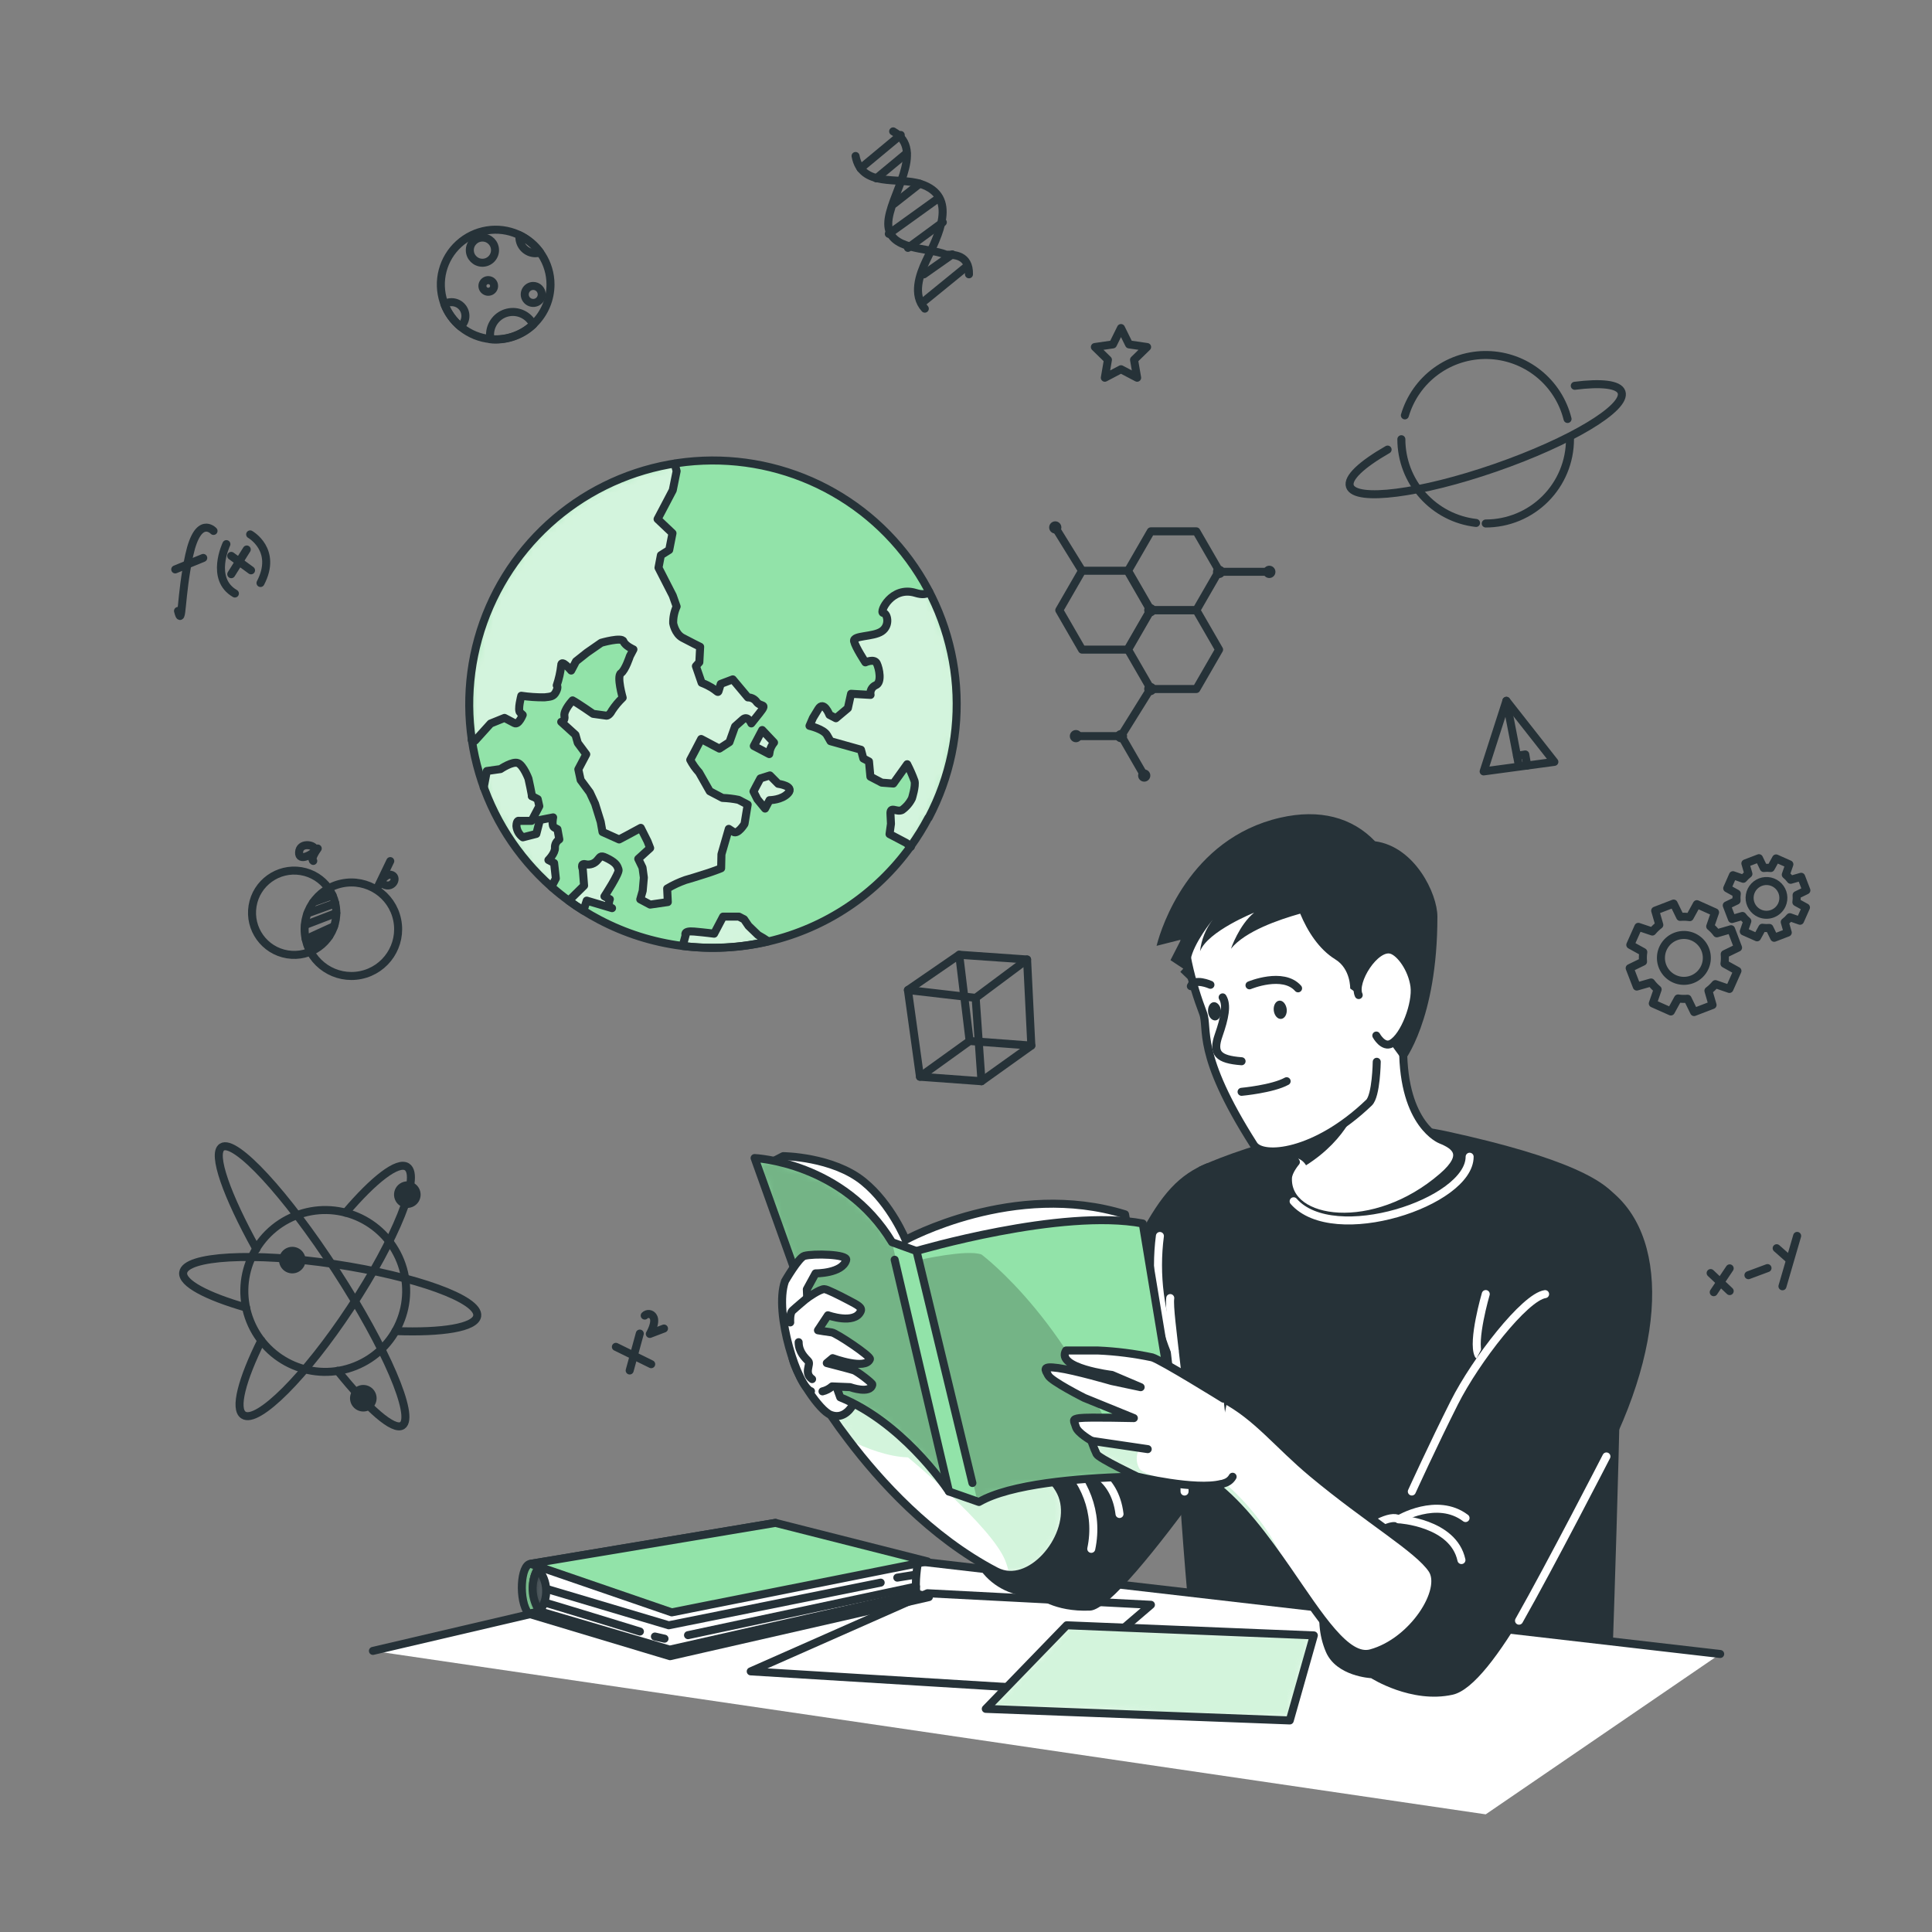 <svg width="241" height="241" viewBox="0 0 241 241" fill="none" xmlns="http://www.w3.org/2000/svg">
<rect x="0" y="0" width="241" height="241" fill="#808080" stroke="none"/>
<path d="M22.206 76.209C22.774 78.465 22.495 74.315 23.608 69.244C24.722 64.174 26.635 66.227 26.635 66.227" stroke="#263238" stroke-linecap="round" stroke-linejoin="round"/>
<path d="M21.859 71.028L25.353 69.596" stroke="#263238" stroke-linecap="round" stroke-linejoin="round"/>
<path d="M28.24 67.875C28.24 67.875 26.153 72.213 29.301 74.035" stroke="#263238" stroke-linecap="round" stroke-linejoin="round"/>
<path d="M31.205 66.661C31.205 66.661 34.656 68.589 32.496 72.724" stroke="#263238" stroke-linecap="round" stroke-linejoin="round"/>
<path d="M28.843 69.341L31.315 71.143" stroke="#263238" stroke-linecap="round" stroke-linejoin="round"/>
<path d="M30.78 68.545L28.848 71.625" stroke="#263238" stroke-linecap="round" stroke-linejoin="round"/>
<path d="M41.884 114.708C42.355 111.842 40.413 109.138 37.547 108.667C34.681 108.197 31.976 110.139 31.506 113.005C31.036 115.871 32.978 118.575 35.843 119.046C38.709 119.516 41.414 117.574 41.884 114.708Z" stroke="#263238" stroke-linecap="round" stroke-linejoin="round"/>
<path d="M45.004 121.627C48.159 120.98 50.192 117.897 49.545 114.742C48.898 111.586 45.816 109.553 42.66 110.2C39.505 110.847 37.471 113.93 38.119 117.085C38.766 120.24 41.848 122.274 45.004 121.627Z" stroke="#263238" stroke-linecap="round" stroke-linejoin="round"/>
<path d="M41.486 111.684L39.066 112.547" stroke="#263238" stroke-linecap="round" stroke-linejoin="round"/>
<path d="M41.823 112.682L38.343 113.94" stroke="#263238" stroke-linecap="round" stroke-linejoin="round"/>
<path d="M41.953 113.887L38.068 115.381" stroke="#263238" stroke-linecap="round" stroke-linejoin="round"/>
<path d="M41.678 115.531L38.136 117.15" stroke="#263238" stroke-linecap="round" stroke-linejoin="round"/>
<path d="M41.052 116.793L38.362 117.912" stroke="#263238" stroke-linecap="round" stroke-linejoin="round"/>
<path d="M39.235 105.842C39.085 105.36 37.379 105.062 37.307 106.324C37.234 107.587 39.105 106.536 39.635 105.842C39.635 105.842 38.671 107.139 39.076 107.394" stroke="#263238" stroke-linecap="round" stroke-linejoin="round"/>
<path d="M48.682 107.414L47.169 110.561C47.169 110.561 47.925 108.985 48.735 109.115C49.733 109.293 49.068 110.927 47.862 110.325" stroke="#263238" stroke-linecap="round" stroke-linejoin="round"/>
<path d="M213.386 158.804L215.763 161.051" stroke="#263238" stroke-linecap="round" stroke-linejoin="round"/>
<path d="M215.762 158.217L213.772 161.19" stroke="#263238" stroke-linecap="round" stroke-linejoin="round"/>
<path d="M218.1 159.069L220.481 158.183" stroke="#263238" stroke-linecap="round" stroke-linejoin="round"/>
<path d="M221.624 155.705L223.07 156.983" stroke="#263238" stroke-linecap="round" stroke-linejoin="round"/>
<path d="M224.178 154.168L222.346 160.453" stroke="#263238" stroke-linecap="round" stroke-linejoin="round"/>
<path d="M113.255 123.498L119.652 119.097L128.12 119.69L128.65 130.429L122.433 134.873L114.759 134.314L113.255 123.498Z" stroke="#263238" stroke-linecap="round" stroke-linejoin="round"/>
<path d="M114.759 134.314L120.953 129.855L128.651 130.429" stroke="#263238" stroke-linecap="round" stroke-linejoin="round"/>
<path d="M120.953 129.856L119.652 119.097" stroke="#263238" stroke-linecap="round" stroke-linejoin="round"/>
<path d="M113.255 123.498L121.705 124.476L128.12 119.69" stroke="#263238" stroke-linecap="round" stroke-linejoin="round"/>
<path d="M121.705 124.477L122.433 134.873" stroke="#263238" stroke-linecap="round" stroke-linejoin="round"/>
<path d="M187.908 87.42L185.073 96.226L193.894 95.036L187.908 87.42Z" stroke="#263238" stroke-linecap="round" stroke-linejoin="round"/>
<path d="M187.908 87.42L189.484 95.58" stroke="#263238" stroke-linecap="round" stroke-linejoin="round"/>
<path d="M189.233 94.274L190.265 94.11L190.506 95.494" stroke="#263238" stroke-linecap="round" stroke-linejoin="round"/>
<path d="M76.826 168.006L81.231 170.17" stroke="#263238" stroke-linecap="round" stroke-linejoin="round"/>
<path d="M79.809 166.353L78.547 170.956" stroke="#263238" stroke-linecap="round" stroke-linejoin="round"/>
<path d="M80.422 164.106C80.494 164.032 80.583 163.975 80.681 163.941C80.779 163.906 80.884 163.895 80.987 163.909C81.09 163.923 81.189 163.96 81.275 164.019C81.361 164.077 81.432 164.155 81.482 164.246C81.925 164.94 81.058 166.396 81.058 166.396L82.827 165.721" stroke="#263238" stroke-linecap="round" stroke-linejoin="round"/>
<path d="M111.414 16.388C115.622 18.755 110.802 24.539 110.802 27.913C110.802 31.287 115.622 30.805 118.032 31.769C118.996 31.769 120.924 31.769 120.871 34.217" stroke="#263238" stroke-linecap="round" stroke-linejoin="round"/>
<path d="M106.724 19.458C107.457 23.444 112.026 22.032 114.832 22.943C119.652 24.51 116.977 29.484 115.54 32.492C114.677 34.285 113.819 36.801 115.362 38.502" stroke="#263238" stroke-linecap="round" stroke-linejoin="round"/>
<path d="M107.341 21.006L112.359 16.836" stroke="#263238" stroke-linecap="round" stroke-linejoin="round"/>
<path d="M109.308 22.249L113.087 19.116" stroke="#263238" stroke-linecap="round" stroke-linejoin="round"/>
<path d="M111.53 25.421L114.721 22.914" stroke="#263238" stroke-linecap="round" stroke-linejoin="round"/>
<path d="M110.87 29.171L117.107 24.688" stroke="#263238" stroke-linecap="round" stroke-linejoin="round"/>
<path d="M113.26 30.92L117.608 27.73" stroke="#263238" stroke-linecap="round" stroke-linejoin="round"/>
<path d="M115.111 37.702L120.543 33.277" stroke="#263238" stroke-linecap="round" stroke-linejoin="round"/>
<path d="M115.246 34.222L118.789 31.73" stroke="#263238" stroke-linecap="round" stroke-linejoin="round"/>
<path d="M44.32 170.407C49.496 168.337 52.014 162.463 49.943 157.287C47.873 152.112 41.999 149.594 36.824 151.664C31.648 153.734 29.131 159.608 31.201 164.784C33.271 169.959 39.145 172.477 44.32 170.407Z" stroke="#263238" stroke-linecap="round" stroke-linejoin="round"/>
<path d="M43.11 151.271C46.629 147.14 49.622 144.802 50.774 145.564C52.528 146.716 49.381 154.582 43.746 163.128C38.112 171.674 32.12 177.67 30.366 176.513C29.209 175.756 30.183 172.084 32.593 167.22" stroke="#263238" stroke-linecap="round" stroke-linejoin="round"/>
<path d="M30.694 163.109C25.787 161.696 22.654 160.048 22.852 158.732C23.136 156.65 31.614 156.168 41.741 157.686C51.868 159.204 59.831 162.082 59.527 164.155C59.31 165.601 55.189 166.261 49.333 166.039" stroke="#263238" stroke-linecap="round" stroke-linejoin="round"/>
<path d="M31.981 155.797C28.279 149.116 26.428 143.906 27.681 143.091C29.33 142.026 35.702 148.938 41.915 158.515C48.128 168.093 51.825 176.749 50.181 177.819C49.092 178.523 45.935 175.737 42.122 170.994" stroke="#263238" stroke-linecap="round" stroke-linejoin="round"/>
<path d="M52.196 149.931C52.016 150.205 51.759 150.419 51.458 150.547C51.156 150.676 50.823 150.711 50.501 150.651C50.179 150.59 49.883 150.435 49.648 150.205C49.414 149.976 49.254 149.682 49.187 149.362C49.119 149.041 49.149 148.707 49.271 148.403C49.393 148.099 49.602 147.838 49.873 147.653C50.143 147.468 50.462 147.367 50.79 147.363C51.118 147.36 51.439 147.453 51.714 147.632C51.897 147.751 52.054 147.905 52.178 148.085C52.301 148.265 52.387 148.468 52.432 148.681C52.477 148.895 52.479 149.115 52.438 149.33C52.398 149.544 52.315 149.748 52.196 149.931Z" fill="#263238"/>
<path d="M46.706 175.328C46.526 175.602 46.269 175.816 45.968 175.944C45.666 176.072 45.333 176.108 45.011 176.047C44.689 175.986 44.392 175.831 44.158 175.602C43.925 175.373 43.764 175.079 43.697 174.758C43.629 174.438 43.659 174.104 43.781 173.8C43.903 173.496 44.112 173.235 44.383 173.05C44.653 172.865 44.972 172.764 45.3 172.76C45.628 172.756 45.949 172.85 46.224 173.028C46.407 173.147 46.564 173.301 46.688 173.482C46.811 173.662 46.897 173.864 46.942 174.078C46.987 174.291 46.989 174.512 46.949 174.726C46.908 174.941 46.825 175.145 46.706 175.328Z" fill="#263238"/>
<path d="M37.847 158.096C37.667 158.37 37.41 158.584 37.108 158.713C36.807 158.841 36.474 158.876 36.152 158.816C35.83 158.755 35.533 158.6 35.299 158.37C35.065 158.141 34.905 157.847 34.837 157.527C34.77 157.206 34.8 156.872 34.922 156.568C35.044 156.264 35.253 156.003 35.524 155.818C35.794 155.633 36.113 155.532 36.441 155.528C36.769 155.525 37.09 155.618 37.365 155.797C37.733 156.038 37.991 156.416 38.081 156.847C38.171 157.278 38.087 157.727 37.847 158.096Z" fill="#263238"/>
<path d="M143.554 85.95H149.232L152.071 81.034L149.232 76.117H143.554L140.715 81.034L143.554 85.95Z" stroke="#263238" stroke-linecap="round" stroke-linejoin="round"/>
<path d="M142.73 96.742L139.891 91.826H134.213" stroke="#263238" stroke-linecap="round" stroke-linejoin="round"/>
<path d="M134.974 81.034H140.652L143.491 76.117L140.652 71.196H134.974L132.135 76.117L134.974 81.034Z" stroke="#263238" stroke-linecap="round" stroke-linejoin="round"/>
<path d="M143.554 76.117H149.232L152.071 71.196L149.232 66.28H143.554L140.715 71.196L143.554 76.117Z" stroke="#263238" stroke-linecap="round" stroke-linejoin="round"/>
<path d="M143.491 76.879C143.912 76.879 144.253 76.538 144.253 76.117C144.253 75.697 143.912 75.356 143.491 75.356C143.071 75.356 142.73 75.697 142.73 76.117C142.73 76.538 143.071 76.879 143.491 76.879Z" fill="#263238"/>
<path d="M131.634 66.555C132.055 66.555 132.396 66.214 132.396 65.793C132.396 65.373 132.055 65.031 131.634 65.031C131.214 65.031 130.873 65.373 130.873 65.793C130.873 66.214 131.214 66.555 131.634 66.555Z" fill="#263238"/>
<path d="M141.968 96.742C141.968 96.591 142.013 96.444 142.097 96.319C142.18 96.194 142.299 96.096 142.438 96.038C142.578 95.981 142.731 95.966 142.878 95.995C143.026 96.025 143.162 96.097 143.268 96.204C143.375 96.31 143.447 96.446 143.477 96.594C143.506 96.741 143.491 96.894 143.433 97.034C143.376 97.173 143.278 97.292 143.153 97.375C143.028 97.459 142.88 97.504 142.73 97.504C142.63 97.504 142.531 97.484 142.438 97.446C142.346 97.407 142.262 97.351 142.191 97.281C142.121 97.21 142.065 97.126 142.026 97.034C141.988 96.941 141.968 96.842 141.968 96.742Z" fill="#263238"/>
<path d="M134.213 92.587C134.633 92.587 134.974 92.246 134.974 91.826C134.974 91.405 134.633 91.064 134.213 91.064C133.792 91.064 133.451 91.405 133.451 91.826C133.451 92.246 133.792 92.587 134.213 92.587Z" fill="#263238"/>
<path d="M157.566 71.336C157.566 71.184 157.611 71.036 157.695 70.91C157.78 70.784 157.9 70.685 158.04 70.627C158.18 70.57 158.335 70.555 158.483 70.585C158.632 70.615 158.769 70.688 158.876 70.796C158.983 70.903 159.055 71.04 159.084 71.189C159.113 71.338 159.097 71.493 159.039 71.633C158.98 71.772 158.881 71.892 158.754 71.975C158.628 72.059 158.479 72.103 158.327 72.102C158.227 72.102 158.127 72.082 158.035 72.044C157.942 72.005 157.858 71.949 157.787 71.878C157.716 71.806 157.66 71.722 157.622 71.629C157.584 71.536 157.565 71.436 157.566 71.336Z" fill="#263238"/>
<path d="M139.833 92.587C140.253 92.587 140.594 92.246 140.594 91.826C140.594 91.405 140.253 91.064 139.833 91.064C139.412 91.064 139.071 91.405 139.071 91.826C139.071 92.246 139.412 92.587 139.833 92.587Z" fill="#263238"/>
<path d="M151.309 71.336C151.309 71.184 151.354 71.036 151.438 70.91C151.523 70.784 151.642 70.686 151.782 70.628C151.922 70.57 152.077 70.555 152.225 70.584C152.374 70.614 152.51 70.687 152.618 70.794C152.725 70.901 152.798 71.038 152.827 71.186C152.857 71.335 152.842 71.489 152.784 71.629C152.726 71.769 152.628 71.889 152.501 71.973C152.375 72.057 152.227 72.102 152.076 72.102C151.872 72.102 151.678 72.022 151.534 71.878C151.39 71.734 151.309 71.539 151.309 71.336Z" fill="#263238"/>
<path d="M142.73 85.955C142.729 85.803 142.773 85.654 142.857 85.527C142.941 85.401 143.06 85.302 143.201 85.243C143.341 85.184 143.495 85.169 143.644 85.198C143.794 85.228 143.931 85.301 144.038 85.408C144.145 85.516 144.219 85.653 144.248 85.802C144.277 85.951 144.262 86.106 144.203 86.246C144.145 86.386 144.046 86.506 143.919 86.589C143.792 86.673 143.643 86.718 143.491 86.717C143.29 86.715 143.097 86.635 142.954 86.492C142.812 86.35 142.731 86.157 142.73 85.955Z" fill="#263238"/>
<path d="M152.076 71.326H158.327" stroke="#263238" stroke-linecap="round" stroke-linejoin="round"/>
<path d="M143.491 85.955L139.833 91.826" stroke="#263238" stroke-linecap="round" stroke-linejoin="round"/>
<path d="M134.974 71.196L131.634 65.793" stroke="#263238" stroke-linecap="round" stroke-linejoin="round"/>
<path d="M175.246 51.815C175.9 49.601 177.265 47.665 179.13 46.304C180.995 44.943 183.255 44.233 185.563 44.284C187.871 44.335 190.098 45.144 191.901 46.586C193.703 48.028 194.981 50.023 195.538 52.263" stroke="#263238" stroke-linecap="round" stroke-linejoin="round"/>
<path d="M184.124 65.234C181.559 64.94 179.193 63.714 177.474 61.787C175.756 59.861 174.807 57.37 174.807 54.789" stroke="#263238" stroke-linecap="round" stroke-linejoin="round"/>
<path d="M195.841 54.789C195.841 57.576 194.734 60.249 192.764 62.221C190.794 64.192 188.121 65.3 185.334 65.301" stroke="#263238" stroke-linecap="round" stroke-linejoin="round"/>
<path d="M196.439 48.123C199.726 47.704 201.929 47.93 202.271 48.913C202.951 50.87 195.918 55.088 186.563 58.337C177.207 61.585 169.076 62.626 168.391 60.665C168.03 59.619 169.871 57.927 173.091 56.081" stroke="#263238" stroke-linecap="round" stroke-linejoin="round"/>
<path d="M139.833 40.922L140.84 42.961L143.091 43.288L141.462 44.879L141.848 47.12L139.833 46.06L137.818 47.12L138.204 44.879L136.575 43.288L138.826 42.961L139.833 40.922Z" stroke="#263238" stroke-linecap="round" stroke-linejoin="round"/>
<path d="M68.671 35.489C68.669 37.302 67.949 39.041 66.668 40.323C65.386 41.605 63.648 42.327 61.836 42.329C61.614 42.329 61.397 42.319 61.185 42.3C59.866 42.175 58.611 41.669 57.574 40.845C56.537 40.02 55.762 38.912 55.343 37.655C54.923 36.398 54.878 35.046 55.213 33.764C55.548 32.481 56.248 31.324 57.228 30.432C58.208 29.54 59.426 28.953 60.734 28.74C62.042 28.528 63.384 28.7 64.596 29.235C65.808 29.771 66.838 30.647 67.562 31.758C68.285 32.868 68.67 34.164 68.671 35.489Z" stroke="#263238" stroke-linecap="round" stroke-linejoin="round"/>
<path d="M67.576 36.724C67.577 36.934 67.516 37.139 67.4 37.314C67.284 37.489 67.119 37.626 66.925 37.707C66.731 37.788 66.518 37.809 66.312 37.769C66.106 37.729 65.917 37.628 65.768 37.48C65.619 37.332 65.518 37.143 65.476 36.937C65.435 36.731 65.456 36.518 65.536 36.324C65.616 36.13 65.752 35.964 65.926 35.847C66.101 35.73 66.306 35.668 66.516 35.668C66.796 35.668 67.065 35.779 67.264 35.977C67.463 36.175 67.575 36.443 67.576 36.724Z" stroke="#263238" stroke-linecap="round" stroke-linejoin="round"/>
<path d="M58.057 39.413C58.057 39.664 58.002 39.913 57.895 40.14C57.789 40.367 57.633 40.569 57.44 40.729C56.541 39.987 55.849 39.026 55.43 37.938C55.695 37.775 56.001 37.69 56.312 37.692C56.54 37.689 56.766 37.731 56.978 37.816C57.19 37.901 57.382 38.028 57.544 38.188C57.707 38.348 57.836 38.539 57.924 38.749C58.012 38.959 58.057 39.185 58.057 39.413Z" stroke="#263238" stroke-linecap="round" stroke-linejoin="round"/>
<path d="M66.516 40.488C65.252 41.685 63.577 42.351 61.836 42.348C61.614 42.348 61.397 42.339 61.185 42.319C61.146 42.134 61.127 41.945 61.127 41.755C61.127 41.115 61.344 40.493 61.742 39.991C62.14 39.489 62.696 39.135 63.32 38.989C63.944 38.842 64.599 38.91 65.179 39.182C65.759 39.454 66.23 39.914 66.516 40.488Z" stroke="#263238" stroke-linecap="round" stroke-linejoin="round"/>
<path d="M60.178 32.776C61.045 32.776 61.749 32.072 61.749 31.205C61.749 30.337 61.045 29.633 60.178 29.633C59.31 29.633 58.606 30.337 58.606 31.205C58.606 32.072 59.31 32.776 60.178 32.776Z" stroke="#263238" stroke-linecap="round" stroke-linejoin="round"/>
<path d="M61.633 35.668C61.633 35.812 61.591 35.953 61.511 36.072C61.431 36.192 61.317 36.285 61.184 36.34C61.051 36.395 60.905 36.41 60.764 36.382C60.622 36.354 60.493 36.284 60.391 36.183C60.289 36.081 60.22 35.951 60.192 35.81C60.164 35.669 60.178 35.523 60.233 35.389C60.288 35.257 60.382 35.143 60.501 35.063C60.621 34.983 60.762 34.94 60.906 34.94C61.001 34.94 61.096 34.959 61.184 34.996C61.272 35.032 61.353 35.086 61.42 35.153C61.488 35.221 61.541 35.301 61.578 35.389C61.614 35.478 61.633 35.572 61.633 35.668Z" stroke="#263238" stroke-linecap="round" stroke-linejoin="round"/>
<path d="M67.383 31.499C67.192 31.561 66.992 31.592 66.791 31.59C66.528 31.59 66.267 31.538 66.024 31.438C65.781 31.337 65.56 31.189 65.374 31.003C65.189 30.816 65.041 30.595 64.941 30.352C64.841 30.109 64.79 29.848 64.79 29.585C64.785 29.502 64.785 29.418 64.79 29.334C65.823 29.827 66.715 30.571 67.383 31.499Z" stroke="#263238" stroke-linecap="round" stroke-linejoin="round"/>
<path d="M224.54 114.856L225.277 113.198L224.082 112.542C224.126 112.25 224.134 111.954 224.106 111.66L225.33 111.062L224.679 109.371L223.368 109.747C223.193 109.511 222.989 109.297 222.761 109.11L223.209 107.819L221.551 107.081L220.891 108.277C220.598 108.24 220.302 108.24 220.009 108.277L219.416 107.052L217.719 107.703L218.1 109.009C217.864 109.188 217.648 109.393 217.459 109.621L216.172 109.173L215.454 110.807L216.649 111.467C216.605 111.759 216.597 112.056 216.625 112.349L215.396 112.942L216.047 114.639L217.358 114.258C217.535 114.495 217.738 114.71 217.965 114.899L217.522 116.186L219.18 116.924L219.835 115.728C220.127 115.772 220.423 115.78 220.717 115.752L221.315 116.981L223.007 116.331L222.631 115.02C222.866 114.843 223.079 114.639 223.267 114.412L224.54 114.856ZM219.498 113.93C219.117 113.761 218.795 113.483 218.573 113.131C218.35 112.778 218.237 112.368 218.248 111.952C218.259 111.536 218.393 111.132 218.633 110.791C218.873 110.451 219.209 110.19 219.597 110.04C219.986 109.89 220.411 109.859 220.817 109.951C221.223 110.043 221.593 110.253 221.88 110.554C222.167 110.856 222.358 111.236 222.429 111.647C222.5 112.057 222.448 112.48 222.279 112.86C222.051 113.37 221.631 113.769 221.109 113.97C220.588 114.17 220.009 114.156 219.498 113.93Z" stroke="#263238" stroke-linecap="round" stroke-linejoin="round"/>
<path d="M215.729 123.363L216.731 121.112L215.112 120.216C215.17 119.82 215.179 119.418 215.141 119.02L216.808 118.211L215.936 115.911L214.157 116.427C213.92 116.105 213.643 115.813 213.333 115.56L213.941 113.805L211.67 112.788L210.779 114.408C210.383 114.351 209.982 114.339 209.583 114.374L208.773 112.711L206.47 113.598L206.985 115.372C206.665 115.614 206.374 115.892 206.118 116.201L204.368 115.613L203.365 117.864L204.985 118.76C204.927 119.156 204.918 119.557 204.956 119.955L203.288 120.765L204.175 123.064L205.954 122.553C206.193 122.875 206.47 123.166 206.778 123.421L206.171 125.171L208.426 126.173L209.318 124.549C209.714 124.608 210.115 124.619 210.514 124.583L211.323 126.246L213.627 125.363L213.111 123.585C213.431 123.344 213.723 123.068 213.979 122.761L215.729 123.363ZM208.884 122.105C208.367 121.875 207.93 121.496 207.628 121.016C207.326 120.537 207.172 119.979 207.188 119.413C207.203 118.847 207.386 118.298 207.713 117.835C208.04 117.373 208.497 117.018 209.027 116.816C209.556 116.614 210.133 116.573 210.685 116.698C211.237 116.824 211.74 117.111 212.129 117.522C212.519 117.934 212.777 118.451 212.872 119.01C212.967 119.568 212.895 120.142 212.663 120.659C212.51 121.002 212.291 121.312 212.018 121.571C211.746 121.829 211.425 122.032 211.074 122.166C210.723 122.3 210.349 122.364 209.973 122.353C209.597 122.343 209.227 122.259 208.884 122.105Z" stroke="#263238" stroke-linecap="round" stroke-linejoin="round"/>
<path d="M115.81 101.996C115.15 103.247 114.404 104.452 113.578 105.601C109.296 111.555 103.004 115.758 95.863 117.434C88.723 119.109 81.218 118.144 74.734 114.716C74.064 114.364 73.409 113.988 72.782 113.593C72.155 113.198 71.543 112.793 70.955 112.359C70.242 111.843 69.557 111.294 68.902 110.72C68.86 110.689 68.821 110.653 68.786 110.614C64.515 106.834 61.393 101.929 59.777 96.459C58.161 90.989 58.117 85.174 59.648 79.68C61.18 74.186 64.227 69.233 68.439 65.388C72.652 61.543 77.862 58.961 83.473 57.936C89.084 56.911 94.87 57.485 100.17 59.592C105.47 61.7 110.07 65.255 113.446 69.853C116.821 74.451 118.835 79.906 119.257 85.594C119.68 91.282 118.493 96.974 115.834 102.02L115.81 101.996Z" fill="#92E3A9"/>
<mask id="mask0_61_1102" style="mask-type:luminance" maskUnits="userSpaceOnUse" x="58" y="57" width="62" height="62">
<path d="M115.81 101.996C115.15 103.247 114.404 104.452 113.578 105.601C109.296 111.555 103.004 115.758 95.863 117.434C88.723 119.109 81.218 118.144 74.734 114.716C74.064 114.364 73.409 113.988 72.782 113.593C72.155 113.198 71.543 112.793 70.955 112.359C70.242 111.843 69.557 111.294 68.902 110.72C68.86 110.689 68.821 110.653 68.786 110.614C64.515 106.834 61.393 101.929 59.777 96.459C58.161 90.989 58.117 85.174 59.648 79.68C61.18 74.186 64.227 69.233 68.439 65.388C72.652 61.543 77.862 58.961 83.473 57.936C89.084 56.911 94.87 57.485 100.17 59.592C105.47 61.7 110.07 65.255 113.446 69.853C116.821 74.451 118.835 79.906 119.257 85.594C119.68 91.282 118.493 96.974 115.834 102.02L115.81 101.996Z" fill="white"/>
</mask>
<g mask="url(#mask0_61_1102)">
<g opacity="0.6">
<path d="M115.81 101.996C115.149 103.247 114.404 104.452 113.578 105.601L112.99 105.119L111.978 104.584L110.913 104.025L111.091 102.738L111.033 101.577C110.971 100.415 111.809 101.364 112.479 101.013C113.002 100.639 113.424 100.143 113.708 99.567C113.708 99.567 114.19 98.019 114.031 97.398C113.772 96.681 113.466 95.982 113.116 95.306L111.39 97.716L109.944 97.605L108.575 96.882L108.397 94.978L107.693 94.612L107.399 93.517L103.596 92.452L103.162 91.691C102.728 90.929 100.979 90.539 100.979 90.539L101.408 89.546L102.083 88.437C102.762 87.329 103.466 89.17 103.466 89.17L104.271 89.589L105.765 88.336L106.16 86.538L108.594 86.678C108.547 86.435 108.584 86.182 108.7 85.963C108.815 85.744 109.003 85.571 109.231 85.473C110.04 85.155 109.684 83.395 109.375 82.745C109.067 82.094 107.929 82.62 107.929 82.62C107.929 82.62 106.69 80.735 106.522 79.983C106.353 79.231 108.884 79.501 109.968 78.744C111.053 77.987 110.681 76.484 110.151 76.45C109.621 76.416 111.188 73.028 114.2 73.958C115.039 74.218 115.569 74.127 115.897 73.838C118.157 78.189 119.33 83.024 119.314 87.927C119.299 92.831 118.097 97.658 115.81 101.996Z" fill="white"/>
<path d="M94.732 88.958L93.701 90.254C93.701 90.254 93.262 89.208 92.635 89.772L91.671 90.63L90.973 92.587L89.719 93.397L88.953 92.997L88.23 92.611L87.444 92.197L86.692 93.643L86.08 94.8C86.379 95.368 86.75 95.894 87.184 96.366L88.514 98.713L90.134 99.533C90.809 99.558 91.482 99.638 92.144 99.774L93.257 100.357L92.862 102.767C92.862 102.767 92.023 104.131 91.464 103.755L90.9 103.384L89.984 106.556L89.946 108.3C89.946 108.3 89.401 108.527 88.852 108.71C88.302 108.893 88.649 108.797 87.497 109.154C86.345 109.51 86.437 109.496 85.502 109.761C84.705 110.04 83.938 110.398 83.212 110.831L83.294 112.508L81.092 112.831L79.858 112.176L80.161 111.115L80.306 109.457L80.137 108.219L79.607 107.124L81.092 105.78L80.764 104.936L79.92 103.259L78.137 104.223L77.221 104.705L75.148 103.774L74.922 102.516L74.228 100.256L73.582 98.848L72.435 97.296L72.146 95.961L72.791 94.737L73.134 94.091L72.078 92.669L71.789 91.657L70.01 90.042C70.01 90.042 70.526 90.009 70.41 89.29C70.295 88.572 71.427 87.362 71.427 87.362C72.069 87.7 73.992 89.04 73.992 89.04L75.674 89.271C75.674 89.271 76.011 89.271 76.339 88.635C76.722 88.05 77.172 87.511 77.679 87.03C77.679 87.03 76.903 84.335 77.457 83.974C78.012 83.612 78.576 81.848 78.576 81.848L79.019 81.005C79.019 81.005 77.973 80.547 77.775 79.993C77.578 79.438 74.999 80.176 74.999 80.176L73.221 81.41L71.818 82.494L71.211 83.646C71.211 83.646 69.972 82.157 69.967 82.991C69.873 83.846 69.685 84.688 69.408 85.502C69.408 85.502 69.663 85.637 69.326 86.283C68.989 86.929 68.622 86.895 67.88 86.986C66.912 86.996 65.945 86.93 64.988 86.789C64.988 86.789 64.506 88.572 64.838 88.881L65.166 89.18C65.166 89.18 64.65 90.476 64.14 90.206L62.896 89.551L61.156 90.254L59.228 92.385L58.799 92.298C57.617 84.372 59.612 76.301 64.35 69.838C69.088 63.376 76.185 59.044 84.099 57.787C84.21 58.269 84.331 58.722 84.331 58.722L83.849 61.103L83.232 62.279L82.701 63.286L81.954 64.704L83.868 66.468L83.458 68.555L82.422 69.205L82.123 70.772L83.902 74.247L84.384 75.611C84.086 76.264 83.939 76.976 83.955 77.694C83.955 77.694 84.171 78.995 85.121 79.511C86.071 80.026 87.319 80.634 87.319 80.634L87.218 82.562L86.789 83.044L87.502 85.121C89.676 85.974 89.469 86.688 89.676 85.974L89.888 85.266L91.368 84.731L93.252 86.982C93.472 86.979 93.688 87.031 93.882 87.134C94.076 87.237 94.24 87.386 94.361 87.57C94.91 88.264 95.769 87.661 94.732 88.958Z" fill="white"/>
<path d="M69.186 105.746C69.239 106.43 68.372 107.288 68.372 107.288L69.08 107.659L69.297 109.587L68.762 110.609C64.971 107.26 62.079 103.015 60.351 98.26L60.737 96.217L62.438 95.976C62.438 95.976 63.961 94.964 64.636 95.234C65.311 95.503 65.928 97.162 65.928 97.162C65.928 97.162 66.41 99.398 66.347 99.355H66.318H66.357L67.051 99.721L67.249 100.603L66.284 102.435H64.733C64.733 102.435 64.424 102.271 64.395 103.076C64.42 103.355 64.505 103.626 64.644 103.869C64.783 104.113 64.972 104.324 65.2 104.488L66.877 104.059L67.326 102.324L68.974 102.001C68.974 102.001 68.738 103.066 69.124 103.268L69.514 103.476L69.745 104.748C69.573 104.851 69.43 104.997 69.332 105.172C69.234 105.347 69.183 105.545 69.186 105.746Z" fill="white"/>
<path d="M77.158 108.474C77.009 108.059 76.946 107.698 75.92 107.158C74.893 106.618 74.956 106.811 74.551 107.259C74.376 107.49 74.138 107.664 73.866 107.761C73.594 107.858 73.299 107.873 73.018 107.804C72.343 107.654 72.695 108.416 72.695 108.416L72.859 110.474L70.955 112.354C71.543 112.788 72.152 113.199 72.782 113.588L73.187 112.344L76.349 113.27C75.679 113.072 76.074 112.156 76.074 112.156L75.399 111.8C75.399 111.8 77.308 108.879 77.158 108.474Z" fill="white"/>
<path d="M97.075 97.773L96.038 96.728L94.853 97.099L94.371 98.063L94.009 98.757L94.491 99.721L95.455 100.892L96.005 99.841C96.005 99.841 97.533 99.841 98.333 98.959C99.133 98.077 97.075 97.773 97.075 97.773Z" fill="white"/>
<path d="M94.028 93.055L95.956 94.067L96.033 93.614C96.134 93.251 96.311 92.914 96.554 92.626L95.079 91.064L94.028 93.055Z" fill="white"/>
<path d="M93.373 115.492L92.819 114.677L92.173 114.34H90.201L89.078 116.47C89.078 116.47 88.004 116.326 86.591 116.2C85.179 116.075 85.526 116.658 85.526 116.658L85.16 117.998C88.723 118.437 92.335 118.243 95.831 117.425C95.425 117.141 95.003 116.881 94.568 116.644L93.373 115.492Z" fill="white"/>
</g>
</g>
<path d="M115.81 101.996C115.15 103.247 114.404 104.452 113.578 105.601C109.296 111.555 103.004 115.758 95.863 117.434C88.723 119.109 81.218 118.144 74.734 114.716C74.064 114.364 73.409 113.988 72.782 113.593C72.155 113.198 71.543 112.793 70.955 112.359C70.242 111.843 69.557 111.294 68.902 110.72C68.86 110.689 68.821 110.653 68.786 110.614C64.515 106.834 61.393 101.929 59.777 96.459C58.161 90.989 58.117 85.174 59.648 79.68C61.18 74.186 64.227 69.233 68.439 65.388C72.652 61.543 77.862 58.961 83.473 57.936C89.084 56.911 94.87 57.485 100.17 59.592C105.47 61.7 110.07 65.255 113.446 69.853C116.821 74.451 118.835 79.906 119.257 85.594C119.68 91.282 118.493 96.974 115.834 102.02L115.81 101.996Z" stroke="#263238" stroke-linecap="round" stroke-linejoin="round"/>
<path d="M95.831 117.425C92.335 118.243 88.723 118.437 85.16 117.998L85.526 116.659C85.526 116.659 85.179 116.075 86.591 116.201C88.004 116.326 89.078 116.471 89.078 116.471L90.201 114.34H92.173L92.819 114.677L93.373 115.492L94.568 116.644C95.003 116.881 95.425 117.142 95.831 117.425Z" stroke="#263238" stroke-linecap="round" stroke-linejoin="round"/>
<path d="M115.916 73.842C115.588 74.132 115.058 74.223 114.22 73.963C111.207 73.032 109.645 76.416 110.171 76.455C110.696 76.493 111.067 78.016 109.988 78.749C108.908 79.482 106.373 79.231 106.541 79.988C106.71 80.745 107.949 82.624 107.949 82.624C107.949 82.624 109.057 82.104 109.371 82.75C109.684 83.395 110.041 85.16 109.231 85.478C109.003 85.576 108.816 85.749 108.7 85.968C108.584 86.187 108.547 86.439 108.595 86.683L106.161 86.543L105.765 88.341L104.271 89.594L103.466 89.175C103.466 89.175 102.762 87.334 102.083 88.442L101.408 89.551L100.979 90.544C100.979 90.544 102.729 90.934 103.162 91.696L103.596 92.457L107.399 93.522L107.693 94.617L108.397 94.983L108.575 96.887L109.992 97.629L111.438 97.74L113.164 95.33C113.514 96.007 113.82 96.705 114.08 97.422C114.248 98.043 113.757 99.591 113.757 99.591C113.472 100.167 113.05 100.663 112.528 101.037C111.838 101.389 110.995 100.439 111.082 101.601L111.14 102.762L110.961 104.049L112.026 104.608L113.039 105.143L113.627 105.625" stroke="#263238" stroke-linecap="round" stroke-linejoin="round"/>
<path d="M58.838 92.298L59.267 92.385L61.195 90.254L62.935 89.551L64.178 90.206C64.689 90.476 65.205 89.18 65.205 89.18L64.877 88.881C64.544 88.572 65.026 86.789 65.026 86.789C65.984 86.93 66.951 86.996 67.918 86.987C68.68 86.895 69.042 86.924 69.365 86.283C69.688 85.642 69.447 85.502 69.447 85.502C69.724 84.688 69.911 83.846 70.006 82.991C70.006 82.157 71.249 83.646 71.249 83.646L71.856 82.494L73.216 81.415L74.994 80.181C74.994 80.181 77.573 79.438 77.771 79.998C77.968 80.557 79.014 81.01 79.014 81.01L78.571 81.853C78.571 81.853 78.002 83.608 77.453 83.979C76.903 84.35 77.674 87.035 77.674 87.035C77.167 87.516 76.717 88.055 76.334 88.64C75.997 89.286 75.669 89.276 75.669 89.276L73.987 89.045C73.987 89.045 72.059 87.705 71.423 87.367C71.423 87.367 70.29 88.577 70.406 89.295C70.521 90.013 70.006 90.047 70.006 90.047L71.784 91.662L72.073 92.674L73.129 94.096L72.787 94.742L72.141 95.966L72.43 97.301L73.577 98.853L74.228 100.256L74.932 102.526L75.158 103.784L77.231 104.715L78.147 104.233L79.93 103.269L80.773 104.946L81.101 105.789L79.617 107.134L80.147 108.228L80.316 109.467L80.171 111.125L79.867 112.186L81.101 112.841L83.304 112.523L83.222 110.841C83.947 110.408 84.714 110.05 85.511 109.771C86.447 109.506 86.355 109.52 87.507 109.163C88.659 108.807 88.307 108.903 88.861 108.72C89.416 108.537 89.956 108.31 89.956 108.31L89.994 106.565L90.91 103.394L91.474 103.765C92.033 104.141 92.872 102.777 92.872 102.777L93.267 100.367L92.129 99.774C91.467 99.639 90.795 99.558 90.119 99.533L88.534 98.699L87.203 96.352C86.769 95.88 86.398 95.353 86.1 94.785L86.712 93.629L87.464 92.183L88.249 92.597L88.972 92.983L89.739 93.383L90.992 92.573L91.691 90.616L92.655 89.758C93.281 89.189 93.72 90.24 93.72 90.24L94.751 88.944C95.788 87.647 94.93 88.249 94.4 87.584C94.279 87.401 94.114 87.251 93.921 87.148C93.727 87.046 93.51 86.993 93.291 86.996L91.406 84.745L89.907 85.314L89.695 86.023C89.488 86.736 89.695 86.023 87.522 85.169L86.808 83.092L87.237 82.61L87.338 80.682C87.338 80.682 86.09 80.07 85.14 79.559C84.191 79.048 83.974 77.742 83.974 77.742C83.959 77.024 84.105 76.313 84.403 75.66L83.921 74.296L82.142 70.82L82.441 69.254L83.478 68.603L83.887 66.516L82.027 64.752L82.774 63.335L83.304 62.327L83.921 61.151L84.403 58.77C84.403 58.77 84.282 58.327 84.172 57.835" stroke="#263238" stroke-linecap="round" stroke-linejoin="round"/>
<path d="M68.926 110.715C68.888 110.672 68.846 110.633 68.801 110.6L69.336 109.578L69.119 107.65L68.41 107.279C68.41 107.279 69.278 106.421 69.225 105.736C69.215 105.532 69.261 105.329 69.357 105.148C69.453 104.968 69.595 104.816 69.769 104.709L69.538 103.437L69.148 103.23C68.762 103.027 68.998 101.962 68.998 101.962L67.35 102.285L66.901 104.02L65.224 104.449C64.997 104.285 64.807 104.074 64.668 103.831C64.529 103.587 64.444 103.316 64.419 103.037C64.448 102.232 64.757 102.396 64.757 102.396H66.309L67.273 100.564L67.075 99.682L66.381 99.316" stroke="#263238" stroke-linecap="round" stroke-linejoin="round"/>
<path d="M66.338 99.316C66.415 99.359 65.918 97.123 65.918 97.123C65.918 97.123 65.301 95.489 64.626 95.195C63.952 94.901 62.429 95.937 62.429 95.937L60.727 96.178L60.342 98.222" stroke="#263238" stroke-linecap="round" stroke-linejoin="round"/>
<path d="M73.187 112.345L72.782 113.588C72.139 113.196 71.531 112.785 70.955 112.354L72.859 110.474L72.695 108.416C72.695 108.416 72.344 107.655 73.018 107.804C73.299 107.873 73.594 107.858 73.866 107.761C74.139 107.665 74.377 107.49 74.551 107.259C74.946 106.811 74.898 106.618 75.92 107.158C76.942 107.698 77.009 108.06 77.159 108.474C77.308 108.889 75.399 111.814 75.399 111.814L76.074 112.171C76.074 112.171 75.679 113.087 76.349 113.284L73.187 112.345Z" stroke="#263238" stroke-linecap="round" stroke-linejoin="round"/>
<path d="M94.853 97.099L96.038 96.728L97.075 97.774C97.075 97.774 99.123 98.039 98.323 98.93C97.523 99.822 95.995 99.813 95.995 99.813L95.436 100.863L94.472 99.692L93.99 98.728L94.352 98.034L94.853 97.099Z" stroke="#263238" stroke-linecap="round" stroke-linejoin="round"/>
<path d="M96.554 92.626C96.312 92.914 96.134 93.251 96.034 93.614L95.957 94.067L94.029 93.055L95.079 91.064L96.554 92.626Z" stroke="#263238" stroke-linecap="round" stroke-linejoin="round"/>
<path d="M201.153 206.32C198.569 208.47 178.668 222.13 150.268 219.927C148.74 207 142.913 153.893 149.54 145.564C149.54 145.564 165.62 137.895 180.432 141.115C195.244 144.335 201.008 147.42 202.064 150.09C202.864 152.11 201.722 189.715 201.153 206.32Z" fill="#263238"/>
<path d="M179.94 146.788C171.409 154.177 160.419 152.616 160.66 146.942C160.699 146.056 161.648 144.957 161.648 144.957L161.316 144.446L159.87 142.262C158.814 140.628 157.494 138.575 156.573 137.081C155.802 135.808 175.029 123.98 175.029 130.781C175.029 140.363 179.733 142.166 179.733 142.166C181.507 142.879 183.16 144.007 179.94 146.788Z" fill="white" stroke="#263238" stroke-linecap="round" stroke-linejoin="round"/>
<path d="M185.334 161.422C185.334 161.422 183.613 167.322 184.428 169.013" stroke="white" stroke-linecap="round" stroke-linejoin="round"/>
<path d="M183.324 144.292C183.324 149.984 166.343 155.561 161.369 149.849" stroke="white" stroke-linecap="round" stroke-linejoin="round"/>
<path d="M169.356 137.722C169.356 137.722 168.218 142.012 162.916 145.362C162.663 144.927 162.255 144.605 161.774 144.46C161.614 144.434 161.451 144.434 161.292 144.46L159.846 142.277C162.588 140.301 169.356 137.722 169.356 137.722Z" fill="#263238"/>
<path d="M171.737 132.449C171.737 132.449 171.679 136.681 170.773 137.544C164.049 143.993 157.474 144.504 156.39 142.802C149.088 131.35 150.813 128.342 150.071 126.38C148.755 122.939 147.14 117.319 147.854 113.916C149.444 106.315 163.76 100.42 171.298 108.064C174.913 111.723 176.055 119.661 175.294 126.274" fill="white"/>
<path d="M171.737 132.449C171.737 132.449 171.679 136.681 170.773 137.544C164.049 143.993 157.474 144.504 156.39 142.802C149.088 131.35 150.813 128.342 150.071 126.38C148.755 122.939 147.14 117.319 147.854 113.916C149.444 106.315 163.76 100.42 171.298 108.064C174.913 111.723 176.055 119.661 175.294 126.274" stroke="#263238" stroke-linecap="round" stroke-linejoin="round"/>
<path d="M150.991 122.843C150.991 122.843 148.981 121.941 148.548 123.016" stroke="#263238" stroke-linecap="round" stroke-linejoin="round"/>
<path d="M155.864 122.91C155.864 122.91 160.043 121.16 161.923 123.286" stroke="#263238" stroke-linecap="round" stroke-linejoin="round"/>
<path d="M160.506 125.874C160.573 126.501 160.27 127.046 159.821 127.099C159.373 127.152 158.959 126.675 158.891 126.048C158.824 125.421 159.127 124.872 159.576 124.824C160.024 124.775 160.419 125.248 160.506 125.874Z" fill="#263238"/>
<path d="M152.312 126.062C152.384 126.689 152.076 127.238 151.628 127.287C151.179 127.335 150.765 126.867 150.697 126.241C150.63 125.614 150.934 125.065 151.382 125.016C151.83 124.968 152.235 125.436 152.312 126.062Z" fill="#263238"/>
<path d="M152.514 124.414C153.098 125.354 152.779 126.959 152.008 129.162C151.237 131.364 151.917 132.16 154.876 132.381" fill="white"/>
<path d="M152.514 124.414C153.098 125.354 152.779 126.959 152.008 129.162C151.237 131.364 151.917 132.16 154.876 132.381" stroke="#263238" stroke-linecap="round" stroke-linejoin="round"/>
<path d="M154.876 136.194C154.876 136.194 158.732 135.842 160.496 134.873" stroke="#263238" stroke-linecap="round" stroke-linejoin="round"/>
<path d="M179.304 114.34C179.304 111.477 176.479 105.601 171.524 104.941C168.676 101.962 164.617 100.868 159.691 102.001C148.307 104.613 144.841 115.854 144.345 117.714C144.296 117.888 144.272 117.984 144.272 117.984L147.318 117.213L146.007 119.772L147.603 120.828L147.237 121.233L149.087 123.016L148.509 119.758C148.866 117.656 151.285 114.716 151.285 114.716C150.402 115.861 149.852 117.227 149.695 118.664C150.659 116.162 156.443 113.844 156.443 113.844C154.568 115.367 153.551 118.346 153.551 118.346C155.334 116.148 159.513 114.726 162.188 113.969C163.089 116.143 164.521 118.413 166.565 119.671C168.493 120.857 168.425 123.305 168.425 123.305C170.5 124.747 172.028 126.846 172.763 129.263L175.096 132.454C175.096 132.454 179.304 127.291 179.304 114.34Z" fill="#263238"/>
<path d="M169.486 124.125C168.705 122.452 171.539 117.921 173.549 118.481C174.677 118.799 176.152 120.857 176.441 123.016C176.73 125.176 175.202 129.282 173.573 130.174C172.537 130.752 171.684 129.176 171.684 129.176" fill="white"/>
<path d="M169.486 124.125C168.705 122.452 171.539 117.921 173.549 118.481C174.677 118.799 176.152 120.857 176.441 123.016C176.73 125.176 175.202 129.282 173.573 130.174C172.537 130.752 171.684 129.176 171.684 129.176" stroke="#263238" stroke-linecap="round" stroke-linejoin="round"/>
<path d="M46.518 205.935L100.979 193.2L214.577 206.32L185.329 226.323L46.518 205.935Z" fill="white"/>
<path d="M46.518 205.935L100.979 193.2L214.577 206.32" fill="white"/>
<path d="M46.518 205.935L100.979 193.2L214.577 206.32" stroke="#263238" stroke-linecap="round" stroke-linejoin="round"/>
<path d="M93.648 208.489L115.694 198.743L143.568 200.184L131.171 210.784L93.648 208.489Z" fill="white" stroke="#263238" stroke-linecap="round" stroke-linejoin="round"/>
<path d="M150.615 145.082C143.544 147.974 142.021 154.476 130.005 180.172C130.005 180.172 124.669 181.266 121.811 187.749C118.953 194.232 123.739 199.35 129.248 199.177C129.248 199.177 131.461 201.105 135.996 200.907C140.532 200.71 160.578 170.035 160.578 170.035L150.615 145.082Z" fill="#263238"/>
<path d="M132.111 181.68C135.273 184.495 137.09 188.626 136.126 193.205" stroke="white" stroke-linecap="round" stroke-linejoin="round"/>
<path d="M135.162 183.035C135.162 183.035 139.047 183.883 139.65 188.857" stroke="white" stroke-linecap="round" stroke-linejoin="round"/>
<path d="M146.528 168.478C144.692 163.95 144.058 159.023 144.687 154.177" stroke="white" stroke-linecap="round" stroke-linejoin="round"/>
<path d="M145.979 161.923C145.685 163.947 147.776 174.725 147.762 186.057" stroke="white" stroke-linecap="round" stroke-linejoin="round"/>
<path d="M198.835 147.212C207.679 151.656 208.73 165.331 200.387 181.68C194.492 193.219 186.356 210.258 181.208 211.4C176.06 212.543 171.038 209.337 171.038 209.337C171.038 209.337 166.7 209.135 165.389 206.05C161.803 197.62 170.917 186.968 174.484 189.518C174.484 189.518 185.936 164.613 188.023 163.041" fill="#263238"/>
<path d="M164.569 200.927C163.398 195.109 172.556 188.245 174.484 189.518C174.484 189.518 181.285 189.899 182.302 194.603" stroke="white" stroke-linecap="round" stroke-linejoin="round"/>
<path d="M189.484 202.165C193.465 195.143 200.387 181.68 200.387 181.68" stroke="white" stroke-linecap="round" stroke-linejoin="round"/>
<path d="M174.484 189.518C174.484 189.518 179.251 186.664 182.813 189.363" stroke="white" stroke-linecap="round" stroke-linejoin="round"/>
<path d="M176.113 186.052C176.113 186.052 178.745 180.268 181.415 174.966C184.086 169.664 190.197 161.812 192.737 161.431" stroke="white" stroke-linecap="round" stroke-linejoin="round"/>
<path d="M125.879 196.449C125.307 196.421 124.747 196.268 124.24 196.001C116.046 191.725 109.674 184.659 105.838 179.588C104.346 177.65 102.973 175.624 101.726 173.52L103.693 165.095C103.693 165.095 105.544 169.915 112.981 174.653C120.418 179.391 129.253 180.953 132.111 185.739C134.642 189.908 130.183 196.656 125.879 196.449Z" fill="white"/>
<mask id="mask1_61_1102" style="mask-type:luminance" maskUnits="userSpaceOnUse" x="101" y="165" width="32" height="32">
<path d="M125.879 196.449C125.307 196.421 124.747 196.268 124.24 196.001C116.046 191.725 109.674 184.659 105.838 179.588C104.346 177.65 102.973 175.624 101.726 173.52L103.693 165.095C103.693 165.095 105.544 169.915 112.981 174.653C120.418 179.391 129.253 180.953 132.111 185.739C134.642 189.908 130.183 196.656 125.879 196.449Z" fill="white"/>
</mask>
<g mask="url(#mask1_61_1102)">
<path opacity="0.4" d="M125.879 196.449C125.788 195.839 125.626 195.243 125.397 194.67C123.676 190.361 113.265 181.796 113.265 181.796C110.788 181.719 108.064 180.687 105.847 179.588C104.352 177.651 102.976 175.624 101.726 173.52L103.693 165.095C103.693 165.095 105.544 169.915 112.981 174.653C120.418 179.391 129.253 180.953 132.111 185.739C134.642 189.908 130.183 196.656 125.879 196.449Z" fill="#92E3A9"/>
</g>
<path d="M125.879 196.449C125.307 196.421 124.747 196.268 124.24 196.001C116.046 191.725 109.674 184.659 105.838 179.588C104.346 177.65 102.973 175.624 101.726 173.52L103.693 165.095C103.693 165.095 105.544 169.915 112.981 174.653C120.418 179.391 129.253 180.953 132.111 185.739C134.642 189.908 130.183 196.656 125.879 196.449Z" stroke="#263238" stroke-linecap="round" stroke-linejoin="round"/>
<path d="M107.322 173.009C107.322 173.009 106.305 177.501 103.625 176.494C102.179 175.949 99.393 171.631 98.868 169.452L107.322 173.009Z" fill="white" stroke="#263238" stroke-linecap="round" stroke-linejoin="round"/>
<path d="M95.508 145.347L97.697 144.219C97.697 144.219 103.881 144.272 107.717 147.391C111.202 150.225 112.971 154.664 112.971 154.664C112.971 154.664 126.511 147.188 140.339 151.478L145.979 182.909L120.052 184.606L103.871 169.235L95.508 145.347Z" fill="white" stroke="#263238" stroke-linecap="round" stroke-linejoin="round"/>
<path d="M147.762 184.168C147.762 184.168 144.721 184.076 140.653 184.211C134.502 184.404 126.005 185.098 122.12 187.358L121.936 187.296L118.379 186.052L118.307 185.946C117.651 184.982 112.364 177.391 104.811 174.301L94.13 144.456C94.13 144.456 105.216 144.938 111.275 154.954L114.316 156.052C114.316 156.052 132.415 150.693 142.547 152.621L147.762 184.168Z" fill="#92E3A9"/>
<mask id="mask2_61_1102" style="mask-type:luminance" maskUnits="userSpaceOnUse" x="94" y="144" width="54" height="44">
<path d="M147.762 184.168C147.762 184.168 144.721 184.076 140.653 184.211C134.502 184.404 126.005 185.098 122.12 187.358L121.936 187.296L118.379 186.052L118.307 185.946C117.651 184.982 112.364 177.391 104.811 174.301L94.13 144.456C94.13 144.456 105.216 144.938 111.275 154.954L114.316 156.052C114.316 156.052 132.415 150.693 142.547 152.621L147.762 184.168Z" fill="white"/>
</mask>
<g mask="url(#mask2_61_1102)">
<path opacity="0.3" d="M118.307 185.951C117.651 184.987 112.364 177.396 104.811 174.306L94.13 144.46C94.13 144.46 105.216 144.942 111.275 154.958L118.307 185.951Z" fill="black" fill-opacity="0.7"/>
<path opacity="0.3" d="M140.653 184.211C134.502 184.404 126.005 185.098 122.12 187.359L121.936 187.296L114.832 157.132C114.832 157.132 120.645 155.826 122.433 156.486C122.428 156.496 134.247 165.215 140.653 184.211Z" fill="black" fill-opacity="0.7"/>
</g>
<path d="M147.762 184.168C147.762 184.168 144.721 184.076 140.653 184.211C134.502 184.404 126.005 185.098 122.12 187.358L121.936 187.296L118.379 186.052L118.307 185.946C117.651 184.982 112.364 177.391 104.811 174.301L94.13 144.456C94.13 144.456 105.216 144.938 111.275 154.954L114.316 156.052C114.316 156.052 132.415 150.693 142.547 152.621L147.762 184.168Z" stroke="#263238" stroke-linecap="round" stroke-linejoin="round"/>
<path d="M114.326 156.057L121.3 184.992" stroke="#263238" stroke-linecap="round" stroke-linejoin="round"/>
<path d="M118.379 186.057L111.602 157.142" stroke="#263238" stroke-linecap="round" stroke-linejoin="round"/>
<path d="M101.162 173.544C99.615 173.115 96.496 163.817 97.923 159.812C97.923 159.812 99.62 156.867 100.333 156.664C101.413 156.351 105.77 156.443 105.558 157.175C105.076 158.872 101.731 158.843 101.731 158.843L100.646 160.829L100.69 161.923C100.69 161.923 102.266 160.776 102.844 160.81C103.143 160.81 104.686 161.581 105.91 162.227C106.956 162.781 107.597 163.085 107.356 163.586C106.58 165.254 103.278 164.068 103.278 164.068L102.035 165.943C102.035 165.943 103.235 166.15 103.76 166.208C104.286 166.266 108.648 169.172 108.518 169.534C108.002 170.951 103.866 169.418 103.866 169.418L103.134 170.03C103.134 170.03 106.18 170.816 106.508 170.932C106.99 171.11 108.845 172.537 108.816 172.701C108.595 173.954 106.035 173.033 106.035 173.033L103.794 172.942C103.453 173.243 103.042 173.455 102.599 173.559" fill="white"/>
<path d="M101.162 173.544C99.615 173.115 96.496 163.817 97.923 159.812C97.923 159.812 99.62 156.867 100.333 156.664C101.413 156.351 105.77 156.443 105.558 157.175C105.076 158.872 101.731 158.843 101.731 158.843L100.646 160.829L100.69 161.923C100.69 161.923 102.266 160.776 102.844 160.81C103.143 160.81 104.686 161.581 105.91 162.227C106.956 162.781 107.597 163.085 107.356 163.586C106.58 165.254 103.278 164.068 103.278 164.068L102.035 165.943C102.035 165.943 103.235 166.15 103.76 166.208C104.286 166.266 108.648 169.172 108.518 169.534C108.002 170.951 103.866 169.418 103.866 169.418L103.134 170.03C103.134 170.03 106.18 170.816 106.508 170.932C106.99 171.11 108.845 172.537 108.816 172.701C108.595 173.954 106.035 173.033 106.035 173.033L103.794 172.942C103.453 173.243 103.042 173.455 102.599 173.559" stroke="#263238" stroke-linecap="round" stroke-linejoin="round"/>
<path d="M100.67 161.923C100.67 161.923 99.224 163.138 98.853 163.49C98.482 163.841 98.574 164.96 98.574 164.96" stroke="#263238" stroke-linecap="round" stroke-linejoin="round"/>
<path d="M99.624 167.427C99.624 168.652 100.444 169.394 100.82 169.789C101.196 170.185 100.217 171.259 101.302 172.031" stroke="#263238" stroke-linecap="round" stroke-linejoin="round"/>
<path d="M171.019 206.233C167.958 207.067 164.632 201.688 160.574 195.817C157.894 191.961 154.896 187.85 151.449 185.213C151.175 185.006 150.895 184.804 150.615 184.611L152.63 174.489C156.814 176.682 159.407 180.196 163.75 183.806C170.739 189.624 176.933 193.195 178.649 195.769C180.365 198.343 176.263 204.802 171.019 206.233Z" fill="white"/>
<mask id="mask3_61_1102" style="mask-type:luminance" maskUnits="userSpaceOnUse" x="150" y="174" width="30" height="33">
<path d="M171.019 206.233C167.958 207.067 164.632 201.688 160.574 195.817C157.894 191.961 154.896 187.85 151.449 185.213C151.175 185.006 150.895 184.804 150.615 184.611L152.63 174.489C156.814 176.682 159.407 180.196 163.75 183.806C170.739 189.624 176.933 193.195 178.649 195.769C180.365 198.343 176.263 204.802 171.019 206.233Z" fill="white"/>
</mask>
<g mask="url(#mask3_61_1102)">
<path opacity="0.4" d="M160.573 195.813C157.894 191.957 154.896 187.845 151.449 185.209C151.903 185.232 152.358 185.163 152.784 185.006C152.784 185.006 158.231 189.426 160.573 195.813Z" fill="#92E3A9"/>
</g>
<path d="M171.019 206.233C167.958 207.067 164.632 201.688 160.574 195.817C157.894 191.961 154.896 187.85 151.449 185.213C151.175 185.006 150.895 184.804 150.615 184.611L152.63 174.489C156.814 176.682 159.407 180.196 163.75 183.806C170.739 189.624 176.933 193.195 178.649 195.769C180.365 198.343 176.263 204.802 171.019 206.233Z" stroke="#263238" stroke-linecap="round" stroke-linejoin="round"/>
<path d="M153.758 184.211C153.549 184.585 153.204 184.865 152.794 184.992C152.685 185.034 152.574 185.071 152.461 185.103H152.37C149.136 185.946 141.857 184.192 141.857 184.192C141.857 184.192 137.09 181.926 136.801 181.391C136.6 180.967 136.421 180.533 136.266 180.09L136.136 179.709C136.136 179.709 134.42 178.745 134.208 177.993C133.996 177.241 133.634 177.029 134.69 176.894C135.746 176.759 141.438 176.894 141.438 176.894L135.244 174.368C135.244 174.368 131.143 172.301 130.762 171.573C130.381 170.845 129.904 170.363 132 170.652C134.097 170.941 138.676 172.272 138.676 172.272L142.286 173.038L138.7 171.51C138.7 171.51 131.644 170.657 132.979 168.464H136.984C139.253 168.564 141.51 168.851 143.732 169.322C144.899 169.679 152.611 174.47 152.611 174.47" fill="white"/>
<mask id="mask4_61_1102" style="mask-type:luminance" maskUnits="userSpaceOnUse" x="130" y="168" width="24" height="18">
<path d="M153.758 184.211C153.549 184.585 153.204 184.865 152.794 184.992C152.685 185.034 152.574 185.071 152.461 185.103H152.37C149.136 185.946 141.857 184.192 141.857 184.192C141.857 184.192 137.09 181.926 136.801 181.391C136.6 180.967 136.421 180.533 136.266 180.09L136.136 179.709C136.136 179.709 134.42 178.745 134.208 177.993C133.996 177.241 133.634 177.029 134.69 176.894C135.746 176.759 141.438 176.894 141.438 176.894L135.244 174.368C135.244 174.368 131.143 172.301 130.762 171.573C130.381 170.845 129.904 170.363 132 170.652C134.097 170.941 138.676 172.272 138.676 172.272L142.286 173.038L138.7 171.51C138.7 171.51 131.644 170.657 132.979 168.464H136.984C139.253 168.564 141.51 168.851 143.732 169.322C144.899 169.679 152.611 174.47 152.611 174.47" fill="white"/>
</mask>
<g mask="url(#mask4_61_1102)">
<path opacity="0.4" d="M152.36 185.122C149.126 185.965 141.848 184.211 141.848 184.211C141.848 184.211 137.081 181.945 136.792 181.41C136.59 180.986 136.412 180.552 136.257 180.109L142.108 180.75C141.903 181.119 141.796 181.533 141.796 181.955C141.796 182.377 141.903 182.791 142.108 183.16C142.759 184.331 150.172 185.517 152.36 185.122Z" fill="#92E3A9"/>
</g>
<path d="M153.758 184.211C153.549 184.585 153.204 184.865 152.794 184.992C152.685 185.034 152.574 185.071 152.461 185.103H152.37C149.136 185.946 141.857 184.192 141.857 184.192C141.857 184.192 137.09 181.926 136.801 181.391C136.6 180.967 136.421 180.533 136.266 180.09L136.136 179.709C136.136 179.709 134.42 178.745 134.208 177.993C133.996 177.241 133.634 177.029 134.69 176.894C135.746 176.759 141.438 176.894 141.438 176.894L135.244 174.368C135.244 174.368 131.143 172.301 130.762 171.573C130.381 170.845 129.904 170.363 132 170.652C134.097 170.941 138.676 172.272 138.676 172.272L142.286 173.038L138.7 171.51C138.7 171.51 131.644 170.657 132.979 168.464H136.984C139.253 168.564 141.51 168.851 143.732 169.322C144.899 169.679 152.611 174.47 152.611 174.47" stroke="#263238" stroke-linecap="round" stroke-linejoin="round"/>
<path d="M136.126 179.728L143.168 180.765" stroke="#263238" stroke-linecap="round" stroke-linejoin="round"/>
<path d="M65.928 201.293L83.579 206.595L115.873 199.225C115.873 199.225 96.149 193.624 95.966 193.764C95.783 193.904 65.928 201.293 65.928 201.293Z" fill="#92E3A9"/>
<mask id="mask5_61_1102" style="mask-type:luminance" maskUnits="userSpaceOnUse" x="65" y="193" width="51" height="14">
<path d="M65.928 201.293L83.579 206.595L115.873 199.225C115.873 199.225 96.149 193.624 95.966 193.764C95.783 193.904 65.928 201.293 65.928 201.293Z" fill="white"/>
</mask>
<g mask="url(#mask5_61_1102)">
<path opacity="0.3" d="M65.928 201.293L83.579 206.595L115.873 199.225C115.873 199.225 96.149 193.624 95.966 193.764C95.783 193.904 65.928 201.293 65.928 201.293Z" fill="black" fill-opacity="0.7"/>
</g>
<path d="M65.928 201.293L83.579 206.595L115.873 199.225C115.873 199.225 96.149 193.624 95.966 193.764C95.783 193.904 65.928 201.293 65.928 201.293Z" stroke="#263238" stroke-linecap="round" stroke-linejoin="round"/>
<path d="M66.183 195.075C64.945 195.162 64.636 199.625 65.928 201.293L94.443 195.374L96.728 189.966L66.183 195.075Z" fill="#92E3A9"/>
<mask id="mask6_61_1102" style="mask-type:luminance" maskUnits="userSpaceOnUse" x="65" y="189" width="32" height="13">
<path d="M66.183 195.075C64.945 195.162 64.636 199.625 65.928 201.293L94.443 195.374L96.728 189.966L66.183 195.075Z" fill="white"/>
</mask>
<g mask="url(#mask6_61_1102)">
<path opacity="0.3" d="M66.183 195.075C64.945 195.162 64.636 199.625 65.928 201.293L94.443 195.374L96.728 189.966L66.183 195.075Z" fill="black" fill-opacity="0.7"/>
</g>
<path d="M66.183 195.075C64.945 195.162 64.636 199.625 65.928 201.293L94.443 195.374L96.728 189.966L66.183 195.075Z" stroke="#263238" stroke-linecap="round" stroke-linejoin="round"/>
<path d="M114.49 195.013C114.49 195.013 114.065 197.36 114.34 198.806L83.545 205.776L67.311 200.994C67.311 200.994 65.624 198.011 67.094 195.692L96.757 190.655L114.49 195.013Z" fill="white" stroke="#263238" stroke-linecap="round" stroke-linejoin="round"/>
<path d="M66.183 195.075L96.728 189.966L115.694 194.771L83.796 201.129L66.183 195.075Z" fill="#92E3A9" stroke="#263238" stroke-linecap="round" stroke-linejoin="round"/>
<path d="M67.268 197.929L83.42 202.739L109.857 197.418" stroke="#263238" stroke-linecap="round" stroke-linejoin="round"/>
<path d="M114.253 197.909L85.825 203.973" stroke="#263238" stroke-linecap="round" stroke-linejoin="round"/>
<path d="M67.649 199.823C67.894 199.847 79.824 203.52 79.824 203.52" stroke="#263238" stroke-linecap="round" stroke-linejoin="round"/>
<path d="M111.93 196.796L114.191 196.429" stroke="#263238" stroke-linecap="round" stroke-linejoin="round"/>
<path d="M82.894 204.412L81.694 204.142" stroke="#263238" stroke-linecap="round" stroke-linejoin="round"/>
<path d="M67.094 195.692C67.727 196.42 68.092 197.342 68.132 198.305C68.171 199.269 67.882 200.217 67.311 200.994C66.783 200.219 66.483 199.311 66.445 198.374C66.406 197.437 66.631 196.508 67.094 195.692Z" fill="#263238"/>
<mask id="mask7_61_1102" style="mask-type:luminance" maskUnits="userSpaceOnUse" x="66" y="195" width="3" height="6">
<path d="M67.094 195.692C67.727 196.42 68.092 197.342 68.132 198.305C68.171 199.269 67.882 200.217 67.311 200.994C66.783 200.219 66.483 199.311 66.445 198.374C66.406 197.437 66.631 196.508 67.094 195.692Z" fill="white"/>
</mask>
<g mask="url(#mask7_61_1102)">
<path opacity="0.3" d="M67.094 195.692C67.727 196.42 68.092 197.342 68.132 198.305C68.171 199.269 67.882 200.217 67.311 200.994C66.783 200.219 66.483 199.311 66.445 198.374C66.406 197.437 66.631 196.508 67.094 195.692Z" fill="white" fill-opacity="0.7"/>
</g>
<path d="M67.094 195.692C67.727 196.42 68.092 197.342 68.132 198.305C68.171 199.269 67.882 200.217 67.311 200.994C66.783 200.219 66.483 199.311 66.445 198.374C66.406 197.437 66.631 196.508 67.094 195.692Z" stroke="#263238" stroke-linecap="round" stroke-linejoin="round"/>
<path d="M133.066 202.739L163.89 204.002L160.887 214.611L122.968 213.165L133.066 202.739Z" fill="white"/>
<mask id="mask8_61_1102" style="mask-type:luminance" maskUnits="userSpaceOnUse" x="122" y="202" width="42" height="13">
<path d="M133.066 202.739L163.89 204.002L160.887 214.611L122.968 213.165L133.066 202.739Z" fill="white"/>
</mask>
<g mask="url(#mask8_61_1102)">
<path opacity="0.4" d="M133.066 202.739L163.89 204.002L160.887 214.611L122.968 213.165L133.066 202.739Z" fill="#92E3A9"/>
</g>
<path d="M133.066 202.739L163.89 204.002L160.887 214.611L122.968 213.165L133.066 202.739Z" stroke="#263238" stroke-linecap="round" stroke-linejoin="round"/>
</svg>
